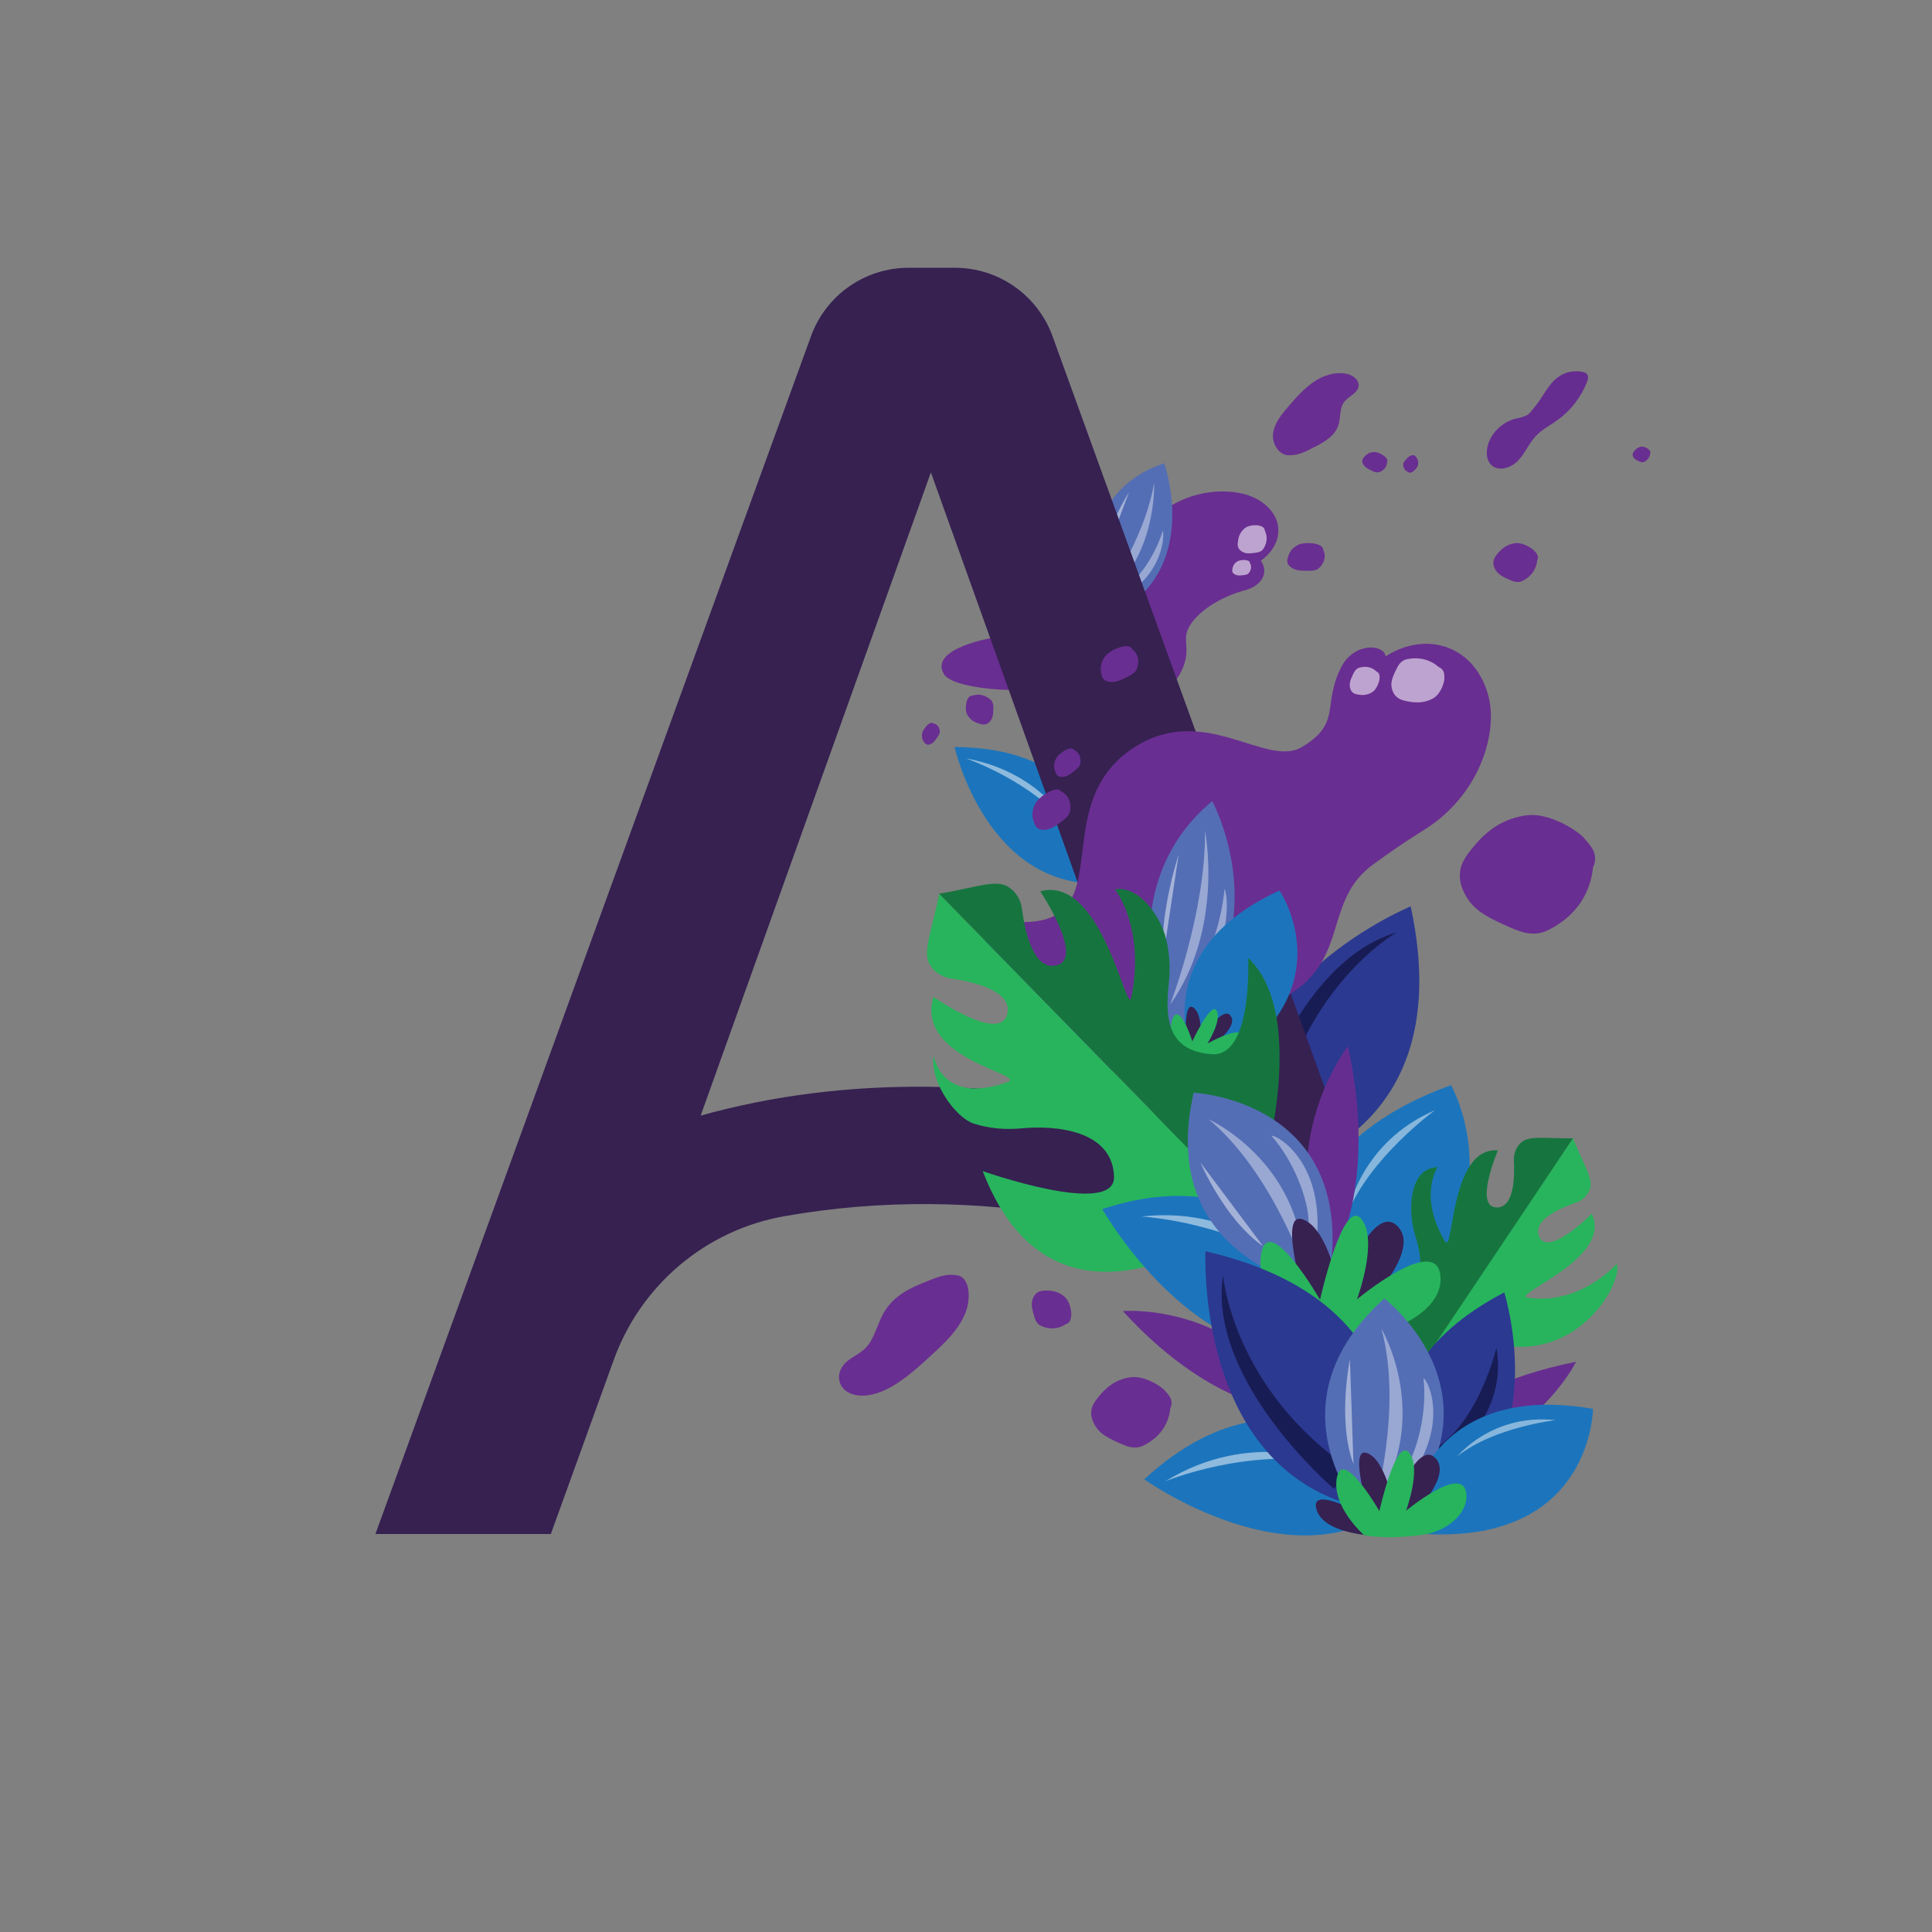 <?xml version="1.0" encoding="utf-8"?>
<!-- Generator: Adobe Illustrator 25.2.1, SVG Export Plug-In . SVG Version: 6.00 Build 0)  -->
<svg version="1.1" xmlns="http://www.w3.org/2000/svg" xmlns:xlink="http://www.w3.org/1999/xlink" x="0px" y="0px"
	 width="595.276px" height="595.276px" viewBox="0 0 595.276 595.276" enable-background="new 0 0 595.276 595.276"
	 xml:space="preserve">
<rect x="0" y="0" width="595.276" height="595.276" fill="#808080" stroke="none"/>
<g id="Layer_1" display="none">
	<rect y="-123.307" display="inline" fill="#E81F64" width="91.529" height="86"/>
	<rect x="91.529" y="-123.307" display="inline" fill="#C21E5C" width="87.843" height="86"/>
	<rect x="179.371" y="-123.307" display="inline" fill="#603B97" width="87.843" height="86"/>
	<rect x="267.214" y="-123.307" display="inline" fill="#9E82BC" width="87.843" height="86"/>
	<rect y="8.026" fill="#9E82BC" width="595.276" height="540"/>
</g>
<g id="Layer_2">
	<g>
		<g>
			<path fill="#692E91" d="M388.518,172.753c2.475,3.683,0.304,7.724-4.897,9.108c-7.759,2.065-15.362,6.886-17.667,12.168
				c-0.872,1.998-0.413,4.086-0.381,6.14c0.09,5.798-3.633,11.818-10.972,15.61c-7.339,3.792-18.409,4.931-26.535,2.092
				c-2.963-1.035-5.658-2.577-9.09-2.751c-2.266-0.115,13.029-5.981,10.987-4.996c-8.995,4.34-35.979,2.745-39.097-2.371
				c-4.889-8.023,15.197-11.282,15.197-11.282c4.944-1.056-2.216,4.778,5.173,1.89c5.373-2.1,3.219-15.398,4.266-19.414
				c1.047-4.016,2.672-8.46,8.14-10.83c7.214-3.127,17.713-1.152,25.185-4.037c4.117-1.589,6.532-4.361,9.612-6.673
				c3.272-2.456,7.538-4.493,12.446-5.438c4.908-0.945,10.476-0.706,14.683,0.993c2.117,0.855,3.834,2.044,5.161,3.369
				C395.667,161.258,394.733,168.198,388.518,172.753"/>
		</g>
		<g opacity="0.56">
			<path fill="#FFFFFF" d="M389.701,163.435c0.866,1.779,0.757,3.672-0.317,5.472c-0.266,0.445-0.642,0.918-1.49,1.189
				c-0.454,0.145-0.998,0.216-1.53,0.282c-0.783,0.097-1.627,0.188-2.369,0.067c-0.447-0.073-0.812-0.217-1.117-0.378
				c-0.785-0.415-1.215-0.949-1.401-1.495c-0.186-0.546-0.143-1.107-0.07-1.664c0.171-1.297,0.52-2.621,1.745-3.823
				c0.294-0.289,0.645-0.573,1.155-0.797c0.789-0.346,1.941-0.517,2.999-0.444c0.282,0.019,0.566,0.057,0.778,0.139
				C388.391,162.103,389.578,162.253,389.701,163.435"/>
		</g>
		<g opacity="0.56">
			<path fill="#FFFFFF" d="M385.106,173.42c0.558,0.972,0.481,2.009-0.221,2.998c-0.174,0.244-0.42,0.505-0.972,0.656
				c-0.296,0.081-0.649,0.121-0.995,0.159c-0.509,0.055-1.058,0.108-1.54,0.043c-0.29-0.039-0.527-0.117-0.725-0.204
				c-0.509-0.225-0.787-0.517-0.906-0.815c-0.12-0.299-0.09-0.606-0.041-0.911c0.115-0.711,0.345-1.437,1.145-2.099
				c0.192-0.159,0.421-0.316,0.753-0.44c0.514-0.192,1.263-0.288,1.95-0.252c0.184,0.01,0.368,0.03,0.505,0.074
				C384.259,172.693,385.03,172.772,385.106,173.42"/>
		</g>
	</g>
	<g>
		<path fill="#546EB5" d="M337.667,191.896c0,0-10.471-38.811,21.019-49.146C358.686,142.75,371.94,179.236,337.667,191.896z"/>
		<path opacity="0.4" fill="#FFFFFF" d="M355.621,148.748c0,0,0.994,23.648-16.132,35.802
			C339.488,184.55,352.398,167.362,355.621,148.748z"/>
		<path opacity="0.4" fill="#FFFFFF" d="M358.223,163.617c0.589,0.317,0.706,13.172-12.697,20.425c0,0-0.332-2.105,1.245-3.057
			C351.034,178.413,356.242,170.401,358.223,163.617z"/>
		<path opacity="0.47" fill="#FFFFFF" d="M347.857,151.683c0,0-7.285,11.212-8.377,22.113"/>
	</g>
	<g>
		<path fill="#2B3990" d="M385.397,362.818c0,0,65.747-7.215,49.258-83.557C434.654,279.262,367.289,306.914,385.397,362.818z"/>
		<path opacity="0.72" fill="#11113E" d="M430.232,287.323c0,0-30.22,17.313-37.346,60.901l-7.649-1.98
			C385.237,346.244,398.746,296.679,430.232,287.323z"/>
	</g>
	<g>
		<path fill="#1C75BC" d="M341.674,272.116c0,0,2.444-41.657-47.561-41.954C294.113,230.162,304.216,275.298,341.674,272.116z"/>
		<path opacity="0.5" fill="#FFFFFF" d="M329.963,255.454c0,0-8.264-17.393-32.383-21.799
			C297.58,233.655,318.209,240.645,329.963,255.454z"/>
	</g>
	<path fill="#362151" d="M331.256,375.138c-30.134-5.308-60.009-5.617-89.598-0.407c-24.175,4.257-44.206,21.169-52.547,44.255
		l-19.389,53.666h-54.046l134.213-369.087c4.598-12.643,16.613-21.06,30.067-21.06h14.265c13.468,0,25.494,8.435,30.081,21.098
		l133.26,367.925l-53.584-0.095l-18.947-51.072C376.497,396.747,355.984,379.494,331.256,375.138z M357.757,343.73L286.822,145.56
		L215.886,343.73C261.016,331.167,308.552,332.594,357.757,343.73z"/>
	<path display="none" fill="#0D4F2E" d="M407.622,366.248c0,0,19.2,12.798,26.104,36.621c6.904,23.823-2.665,14.037-2.665,14.037
		s-4.653-40.14-29.542-45.103C376.63,366.841,407.622,366.248,407.622,366.248z"/>
	<g>
		<path fill="#1C75BC" d="M405.458,414.49c0,0-26.77-55.457,41.628-80.139c0,0,23.365,41.596-24.235,71.271
			C417.868,408.73,412.106,411.706,405.458,414.49z"/>
		<path opacity="0.47" fill="#FFFFFF" d="M415.179,373.957c0,0,3.611-21.864,26.973-31.89
			C442.152,342.067,422.101,356.591,415.179,373.957z"/>
	</g>
	<path fill="#662D91" d="M408.952,391.03c0,0,16.471-22.277,6.38-68.675c0,0-19.306,24.405-10.421,57.503
		C405.841,383.324,407.164,387.043,408.952,391.03z"/>
	<g>
		<path fill="#16753F" d="M427.525,436.938c0,0-23.484-40.682-10.592-58.507c0,0,3.085,22.732,12.271,20.463
			c10.327-2.551,9.159-10.579,6.87-18.164c-1.071-3.549-1.521-7.276-1.142-10.975c0.49-4.773,2.332-9.954,7.996-10.13
			c0,0-6.005,8.943,2.3,22.833c2.719,4.548,1.348-29.188,16.304-28.021c0,0-7.514,17.536-0.379,17.598
			c5.486,0.048,5.554-9.824,5.293-14.391c-0.123-2.153,0.692-4.296,2.324-5.69c2.543-2.173,7.516-1.097,15.92-1.235L427.525,436.938
			z"/>
		<path fill="#28B45D" d="M426.972,436.834c0,0,31.262-4.712,29.827-14.178c-1.614-10.642-3.008-10.034,4.772-8.408
			c25.22,5.272,38.584-19.44,36.564-24.818c0,0-11.369,12.937-27.454,10.36c-5.266-0.843,26.554-12.216,19.707-25.804
			c0,0-13.37,13.627-16.177,6.959c-2.158-5.127,6.972-8.895,11.308-10.363c2.044-0.692,3.718-2.261,4.382-4.314
			c1.035-3.2-2.103-7.616-5.213-15.549L426.972,436.834z"/>
	</g>
	<path fill="#662D91" d="M430.338,450.701c0,0,11.966-22.543,55.259-31.117c0,0-12.586,25.787-44.168,30.446
		C438.123,450.517,434.44,450.76,430.338,450.701z"/>
	<g>
		<path fill="#2B3990" d="M438.143,468.73c0,0-28.164-42.638,25.35-70.519C463.493,398.211,480.309,451.899,438.143,468.73z"/>
		<path opacity="0.72" fill="#11113E" d="M461.07,415.226c0,0-5.515,23.682-19.78,31.594l2.39,4.073
			C443.68,450.894,465.082,437.934,461.07,415.226z"/>
	</g>
	<path fill="#662D91" d="M401.204,435.137c0,0-25.481,1.434-55.232-31.166c0,0,28.578-2.583,48.915,22.024
		C397.017,428.572,399.131,431.598,401.204,435.137z"/>
	<g>
		<path fill="#1C75BC" d="M436.532,457.811c0,0-37.518-44.769-83.986-2.018C352.546,455.793,404.973,493.323,436.532,457.811z"/>
		<path opacity="0.5" fill="#FFFFFF" d="M409.807,450.83c0,0-24.24-10.699-50.723,5.556
			C359.083,456.386,384.81,445.783,409.807,450.83z"/>
	</g>
	<g>
		<g>
			<path fill="#692E91" d="M426.944,202.226c-0.597-3.865-9.737-4.332-13.634,3.234c-6.097,11.837,0.296,17.233-12.165,24.701
				c-11.001,6.594-29.974-13.704-51.5,0c-29.868,19.014-0.307,59.931-42.818,53.211c-14.225-2.249,13.742,35.189,14.794,45.95
				c1.018,10.421,20.652,4.145,29.576-5.962c2.92-3.308,5.46-7.286,8.61-10.13c6.902-6.23,14.999-5.688,22.312-5.062
				s5.475,4.188,15.029-1.664c18.592-11.387,10.586-28.925,25.879-40.113c5.679-4.155,10.475-7.398,15.849-10.748
				c5.708-3.558,11.172-8.833,15.083-15.664c3.911-6.832,6.121-15.301,5.212-22.527c-0.458-3.636-1.67-6.857-3.296-9.567
				C449.826,197.8,437.6,195.409,426.944,202.226"/>
		</g>
		<g opacity="0.56">
			<path fill="#FFFFFF" d="M443.325,205.545c-2.615-2.269-5.881-3.139-9.442-2.514c-0.88,0.155-1.861,0.46-2.72,1.581
				c-0.46,0.601-0.836,1.376-1.198,2.137c-0.533,1.119-1.084,2.333-1.227,3.51c-0.086,0.708-0.013,1.335,0.117,1.879
				c0.335,1.402,1.042,2.337,1.881,2.915c0.84,0.577,1.813,0.819,2.794,1.013c2.284,0.452,4.696,0.653,7.313-0.524
				c0.629-0.283,1.277-0.653,1.896-1.294c0.958-0.992,1.79-2.625,2.163-4.247c0.1-0.433,0.169-0.879,0.129-1.242
				C444.973,208.233,445.276,206.374,443.325,205.545"/>
		</g>
		<g opacity="0.56">
			<path fill="#FFFFFF" d="M424.209,206.971c-1.389-1.367-3.186-1.818-5.195-1.306c-0.497,0.127-1.054,0.353-1.57,1.097
				c-0.276,0.398-0.511,0.906-0.738,1.403c-0.333,0.732-0.68,1.525-0.797,2.282c-0.071,0.455-0.05,0.853,0.005,1.197
				c0.143,0.885,0.508,1.46,0.958,1.802c0.451,0.342,0.987,0.466,1.529,0.559c1.262,0.216,2.603,0.268,4.102-0.568
				c0.36-0.201,0.734-0.458,1.101-0.887c0.567-0.664,1.083-1.734,1.344-2.782c0.07-0.28,0.122-0.567,0.111-0.797
				C425.044,208.636,425.273,207.439,424.209,206.971"/>
		</g>
	</g>
	<g>
		<path fill="#546EB5" d="M359.957,319.905c0,0-19.765-45.364,13.541-73.064C373.498,246.841,395.917,287.934,359.957,319.905z"/>
		<path opacity="0.4" fill="#FFFFFF" d="M371.283,255.986c0,0,5.982,30.096-10.788,53.6
			C360.495,309.586,371.486,281.5,371.283,255.986z"/>
		<path opacity="0.4" fill="#FFFFFF" d="M377.27,274.008c0.728,0.141,3.503,16.693-10.085,32.171c0,0-0.807-2.568,0.772-4.516
			C372.224,296.397,376.436,283.674,377.27,274.008z"/>
		<path opacity="0.47" fill="#FFFFFF" d="M363.151,263.316c0,0-5.891,17.803-4.877,32.382"/>
	</g>
	<g>
		<path fill="#1C75BC" d="M370.143,332.287c0,0-21.793-36.805,24.092-57.915c0,0,18.62,27.413-12.576,50.753
			C378.392,327.569,374.58,329.969,370.143,332.287z"/>
		<path opacity="0.47" fill="#1C75BC" d="M374.484,303.662c0,0,1.212-15.344,16.79-23.659
			C391.274,280.002,378.252,291.235,374.484,303.662z"/>
	</g>
	<g>
		<g>
			<path fill="#362151" d="M368.428,325.623c0,0-11.426-1.452-11.925-6.638c-0.499-5.185,9.015,2.919,9.015,2.919
				s-1.054-13.222,1.984-11.569c3.039,1.654,2.558,9.82,2.558,9.82s7.164-11.301,9.344-6.78
				C381.584,317.897,368.428,325.623,368.428,325.623z"/>
		</g>
		<g>
			<path fill="#28B45D" d="M363.71,324.59c0,0-4.552-5.926-2.348-10.851c2.204-4.925,6.016,7.107,6.016,7.107
				s5.801-12.451,7.49-9.451s-2.833,10.128-2.833,10.128s11.658-6.639,11.186-1.479c-0.333,3.641-4.963,5.695-9.34,6.139
				C372.054,326.368,363.71,324.59,363.71,324.59z"/>
		</g>
	</g>
	<g>
		<path fill="#28B45D" d="M385.636,373.804c0,0-59.289,48.223-82.844-12.963c0,0,40.883,14.399,40.46,1.692
			c-0.476-14.286-17.942-15.886-28.45-14.877c-4.916,0.472-9.894,0.078-14.605-1.401c-6.08-1.909-13.847-13.458-12.516-20.97
			c0,0,2.292,15.416,22.667,8.148c6.671-2.38-28.408-6.889-22.768-26.292c0,0,20.764,14.546,22.811,5.159
			c1.574-7.218-11.262-9.921-17.28-10.785c-2.837-0.407-5.403-2.049-6.769-4.569c-2.129-3.927,0.897-10.455,3.032-21.567
			L385.636,373.804z"/>
		<path fill="#16753F" d="M385.636,373.804c0,0,20.09-58.547-1.069-78.691c0,0,1.489,30.428-11.055,29.696
			c-14.103-0.824-14.527-11.589-13.379-22.048c0.537-4.893,0.219-9.87-1.174-14.607c-1.798-6.113-7.989-15.291-15.427-14.146
			c0,0,9.333,11.5,5.068,33.232c-1.355,6.905-8.845-37.782-28.09-32.628c0,0,14.068,21.072,4.767,22.885
			c-7.151,1.394-9.637-11.479-10.404-17.504c-0.362-2.841-1.946-5.441-4.415-6.865c-3.847-2.22-10.08,0.392-21.086,2.251
			L385.636,373.804z"/>
	</g>
	<g>
		<path fill="#1C75BC" d="M416.973,412.258c0,0-16.727-59.605-77.347-39.729C339.626,372.528,373.171,431.938,416.973,412.258z"/>
		<path opacity="0.5" fill="#FFFFFF" d="M401.145,392.362c0,0-18.213-21.12-49.466-17.53
			C351.678,374.832,379.931,376.295,401.145,392.362z"/>
	</g>
	<g>
		<path fill="#546EB5" d="M408.907,397.639c0,0-53.342-7.914-41.119-60.954C367.788,336.685,420.564,339.058,408.907,397.639z"/>
		<path opacity="0.4" fill="#FFFFFF" d="M372.421,344.868c0,0,28.35,12.826,29.322,45.623
			C401.743,390.491,391.648,360.913,372.421,344.868z"/>
		<path opacity="0.4" fill="#FFFFFF" d="M391.771,349.993c0.824-0.684,15.908,6.917,14.035,31.219c0,0-2.711-0.78-2.606-3.699
			C403.486,369.624,398.156,357.04,391.771,349.993z"/>
		<path opacity="0.47" fill="#FFFFFF" d="M369.859,358.178c0,0,7.461,17.606,19.334,25.821"/>
	</g>
	<g>
		<g>
			<path fill="#362151" d="M411.793,411.314c0,0-27.813,0.796-31.797-11.224c-3.985-12.019,22.903,3.546,22.903,3.546
				s-9.646-30.728-1.565-27.957s11.362,22.166,11.362,22.166s10.832-29.236,18.434-19.4
				C438.732,388.281,411.793,411.314,411.793,411.314z"/>
		</g>
		<g>
			<path fill="#28B45D" d="M400.073,410.621c0,0-13.974-12.267-11.424-24.67s18.073,14.508,18.073,14.508s6.985-31.44,12.604-25.004
				c5.619,6.436-1.224,24.878-1.224,24.878s23.983-19.922,25.658-7.604c1.182,8.692-8.66,15.231-18.771,17.891
				C420.771,411.731,400.073,410.621,400.073,410.621z"/>
		</g>
	</g>
	<g>
		<path fill="#2B3990" d="M426.093,465.647c0,0,21.438-62.571-54.666-80.122C371.426,385.525,367.795,458.254,426.093,465.647z"/>
		<path opacity="0.72" fill="#11113E" d="M376.841,392.956c0,0,2.813,34.714,39.23,59.705l-5.045,6.08
			C411.025,458.741,371.914,425.431,376.841,392.956z"/>
	</g>
	<g>
		<path fill="#546EB5" d="M425.391,473.588c0,0-39.229-37.001,1.133-73.518C426.524,400.07,468.458,432.202,425.391,473.588z"/>
		<path opacity="0.4" fill="#FFFFFF" d="M425.644,409.432c0,0,15.919,26.736-2.042,54.195
			C423.602,463.627,432.239,433.591,425.644,409.432z"/>
		<path opacity="0.4" fill="#FFFFFF" d="M438.585,424.703c1.067-0.09,9.092,14.773-6.343,33.636c0,0-1.778-2.191-0.022-4.525
			C436.968,447.507,439.793,434.136,438.585,424.703z"/>
		<path opacity="0.47" fill="#FFFFFF" d="M415.93,418.885c0,0-3.949,18.709,1.091,32.239"/>
	</g>
	<g>
		<path fill="#1C75BC" d="M432.318,472.039c0,0,3.155-47.453,58.506-37.963c0,0-0.16,36.846-43.442,38.636
			C442.85,472.899,437.845,472.702,432.318,472.039z"/>
		<path opacity="0.47" fill="#FFFFFF" d="M449.029,448.714c0,0,10.759-13.309,30.272-11.14
			C479.302,437.573,460.297,439.687,449.029,448.714z"/>
	</g>
	<g>
		<g>
			<path fill="#362151" d="M428.667,473.416c0,0-20.089,0.575-22.967-8.107s16.543,2.561,16.543,2.561s-6.968-22.195-1.13-20.193
				c5.837,2.001,8.207,16.01,8.207,16.01s7.824-21.117,13.315-14.012C448.125,456.779,428.667,473.416,428.667,473.416z"/>
		</g>
		<g>
			<path fill="#28B45D" d="M420.201,472.915c0,0-10.093-8.86-8.252-17.819c1.841-8.959,13.054,10.479,13.054,10.479
				s5.045-22.709,9.104-18.06c4.058,4.649-0.884,17.969-0.884,17.969s17.323-14.389,18.533-5.492
				c0.854,6.278-6.07,11.948-13.558,12.923C425.68,474.545,420.201,472.915,420.201,472.915z"/>
		</g>
	</g>
	<g display="none">
		<path display="inline" fill="#0F443F" d="M421.875,284.142c0,0,17.503-44.901,39.364-43.145
			c21.861,1.756-21.114,34.14-21.114,34.14s55.525,5.352,45.65,16.373c-9.875,11.021-43.025,3.163-43.025,3.163
			s39.324,37.011,18.503,42.498C440.432,342.659,421.875,284.142,421.875,284.142z"/>
		<path display="inline" fill="#1FBAAB" d="M430.891,265.916c0,0,28.998-14.01,47.062-1.572
			c18.064,12.438-35.341,19.037-35.341,19.037s45.435,32.362,31.376,36.98s-38.857-18.743-38.857-18.743s15.59,51.702-5.189,46.06
			c-14.662-3.981-18.45-24.093-15.869-42.017C415.151,298.182,430.891,265.916,430.891,265.916z"/>
	</g>
	<g display="none">
		<path display="inline" fill="#1C75BC" d="M336.852,129.36c-12.667,4.667-6.446,11.529-2.474,14.677
			c5.925,4.696,10.622,13.69,10.532,22.413c-0.034,3.3-1.261,6.493-2.102,9.71c-2.376,9.086-1.527,19.235,3.349,26.563
			c4.876,7.328,14.045,11.192,22.233,8.257c2.985-1.07,5.939-2.985,8.991-2.616c2.015,0.244,3.758,1.463,5.615,2.286
			c7.51,3.326,17.283-0.674,21.737-8.584s3.338-18.717-2.285-25.022c-1.84-2.063-4.095-3.693-5.65-6.027
			c-3.407-5.114-2.741-12.291-2.059-18.792s1.031-13.782-2.782-18.528c-5.03-6.261-14.939-5.128-20.289-11.057
			c-2.948-3.267-3.948-8.07-5.709-12.277c-1.871-4.469-4.771-8.466-8.661-10.869c-3.891-2.403-9.037-3.493-13.407-2.799
			c-2.346,0.373-6.025,2.392-7.704,4.222c-6.245,6.812-12.296,17.837,0.222,28.296"/>
	</g>
	<g display="none" opacity="0.56">
		<path display="inline" fill="#FFFFFF" d="M348.071,101.577c-1.306,2.065-0.25,5.337,0.119,7.807
			c0.091,0.611,0.27,1.279,0.92,1.786c0.348,0.271,0.797,0.467,1.238,0.654c0.648,0.275,1.351,0.555,2.032,0.549
			c0.41-0.004,0.772-0.113,1.086-0.256c0.81-0.367,1.349-0.954,1.681-1.604s0.47-1.362,0.58-2.076
			c0.257-1.663,0.367-3.394-0.319-5.144c-0.165-0.42-0.381-0.847-0.753-1.227c-0.576-0.589-5.699-2.098-6.174-0.637"/>
	</g>
	<g display="none" opacity="0.56">
		<path display="inline" fill="#FFFFFF" d="M357.293,109.549c-0.787,1.111-1.044,2.429-0.743,3.808
			c0.074,0.341,0.207,0.716,0.638,1.014c0.231,0.159,0.525,0.28,0.813,0.395c0.424,0.169,0.883,0.342,1.321,0.356
			c0.263,0.008,0.493-0.043,0.692-0.114c0.512-0.183,0.843-0.495,1.04-0.846c0.197-0.352,0.267-0.743,0.32-1.137
			c0.122-0.916,0.149-1.873-0.337-2.86c-0.117-0.237-0.266-0.479-0.516-0.7c-0.385-0.341-1.005-0.61-1.612-0.698
			c-0.162-0.024-0.328-0.035-0.461-0.006C358.253,108.803,357.56,108.751,357.293,109.549"/>
	</g>
	<path display="none" fill="#0D4F2E" d="M394.556,263.54c0.159,0.161,0.297,0.326,0.427,0.511
		c3.055,4.339,40.238,59.287,36.684,127.457c-1.291,24.77-4,7.704-4,7.704s3.67-82.148-38.982-129.878
		C372.961,251.737,392.567,261.525,394.556,263.54z"/>
	<g display="none">
		<path display="inline" fill="#1C75BC" d="M537.016,198.876c0,0-47.3-4.95-35.72-59.901c0,0,36.813,1.554,36.963,44.874
			C538.275,188.385,537.889,193.378,537.016,198.876z"/>
		<path display="inline" opacity="0.47" fill="#FFFFFF" d="M514.341,181.294c0,0-12.893-11.255-9.986-30.673
			C504.355,150.621,505.747,169.692,514.341,181.294z"/>
	</g>
	<g>
		<path fill="#692E91" d="M473.636,172.65c-0.269,2.733-1.774,4.89-4.351,6.236c-0.637,0.333-1.426,0.618-2.625,0.323
			c-0.642-0.158-1.337-0.469-2.014-0.778c-0.996-0.454-2.059-0.96-2.848-1.642c-0.475-0.411-0.802-0.847-1.046-1.258
			c-0.627-1.061-0.746-2.005-0.569-2.786c0.177-0.781,0.635-1.413,1.127-2.017c1.145-1.409,2.52-2.72,4.84-3.251
			c0.557-0.127,1.179-0.209,1.944-0.102c1.184,0.164,2.67,0.8,3.867,1.654c0.32,0.228,0.628,0.479,0.819,0.73
			C473.056,170.124,474.35,171.164,473.636,172.65"/>
	</g>
	<g>
		<path fill="#692E91" d="M427.384,142.316c-0.043,1.413-0.81,2.476-2.218,3.074c-0.348,0.148-0.785,0.265-1.477,0.062
			c-0.371-0.108-0.777-0.298-1.174-0.487c-0.583-0.277-1.207-0.583-1.683-0.97c-0.286-0.233-0.49-0.473-0.644-0.698
			c-0.398-0.578-0.504-1.075-0.435-1.474c0.069-0.4,0.304-0.71,0.558-1.006c0.593-0.688,1.32-1.316,2.616-1.499
			c0.311-0.044,0.661-0.061,1.099,0.025c0.678,0.133,1.547,0.524,2.261,1.018c0.191,0.132,0.375,0.275,0.494,0.414
			C426.953,140.977,427.729,141.571,427.384,142.316"/>
	</g>
	<g>
		<path fill="#692E91" d="M434.051,145.501c-0.965-0.294-1.553-1.021-1.701-2.102c-0.037-0.267-0.035-0.59,0.233-1.028
			c0.144-0.235,0.351-0.479,0.555-0.717c0.3-0.35,0.627-0.722,0.983-0.977c0.214-0.153,0.418-0.248,0.601-0.313
			c0.472-0.166,0.834-0.146,1.096-0.024s0.432,0.342,0.588,0.573c0.363,0.537,0.658,1.155,0.542,2.081
			c-0.028,0.222-0.082,0.466-0.223,0.752c-0.219,0.442-0.651,0.967-1.124,1.366c-0.126,0.107-0.259,0.207-0.377,0.263
			C435.053,145.455,434.499,145.878,434.051,145.501"/>
	</g>
	<g>
		<path fill="#692E91" d="M299.685,214.307c1.889-0.591,3.744-0.201,5.363,1.129c0.4,0.329,0.812,0.772,0.954,1.65
			c0.076,0.471,0.065,1.019,0.051,1.555c-0.021,0.789-0.057,1.637-0.287,2.352c-0.138,0.431-0.336,0.771-0.54,1.048
			c-0.527,0.715-1.12,1.06-1.688,1.162s-1.116-0.024-1.656-0.179c-1.257-0.363-2.514-0.905-3.52-2.295
			c-0.242-0.334-0.471-0.724-0.616-1.261c-0.224-0.832-0.221-1.997,0.008-3.031c0.061-0.276,0.141-0.551,0.254-0.749
			C298.172,215.403,298.498,214.251,299.685,214.307"/>
	</g>
	<g>
		<path fill="#692E91" d="M287.361,222.827c1.172,0.162,1.925,0.923,2.177,2.2c0.062,0.316,0.083,0.705-0.207,1.288
			c-0.156,0.313-0.386,0.649-0.613,0.977c-0.334,0.482-0.699,0.997-1.106,1.376c-0.245,0.228-0.481,0.383-0.696,0.498
			c-0.553,0.295-0.986,0.343-1.308,0.247c-0.322-0.095-0.54-0.327-0.742-0.574c-0.47-0.576-0.867-1.264-0.792-2.406
			c0.018-0.274,0.065-0.58,0.214-0.953c0.231-0.577,0.71-1.298,1.247-1.874c0.144-0.154,0.296-0.302,0.432-0.392
			C286.167,223.082,286.799,222.461,287.361,222.827"/>
	</g>
	<g>
		<path fill="#692E91" d="M360.6,433.883c-0.501,4.944-3.226,8.856-7.878,11.306c-1.15,0.606-2.574,1.127-4.733,0.599
			c-1.157-0.283-2.406-0.842-3.625-1.397c-1.792-0.816-3.706-1.725-5.124-2.954c-0.854-0.74-1.441-1.527-1.877-2.27
			c-1.124-1.915-1.332-3.622-1.01-5.036c0.323-1.413,1.153-2.559,2.043-3.656c2.072-2.555,4.557-4.935,8.743-5.908
			c1.005-0.234,2.127-0.384,3.505-0.196c2.132,0.29,4.807,1.432,6.959,2.97c0.575,0.411,1.128,0.863,1.471,1.317
			C359.571,429.317,361.897,431.19,360.6,433.883"/>
	</g>
	<g>
		<path fill="#692E91" d="M328.418,407.962c-2.208,1.508-4.763,1.742-7.384,0.677c-0.648-0.263-1.356-0.669-1.887-1.74
			c-0.285-0.574-0.488-1.282-0.682-1.976c-0.285-1.021-0.575-2.123-0.561-3.133c0.009-0.608,0.129-1.123,0.283-1.56
			c0.399-1.127,1.029-1.804,1.722-2.161s1.453-0.412,2.213-0.427c1.77-0.033,3.611,0.165,5.462,1.55
			c0.445,0.333,0.895,0.742,1.296,1.375c0.62,0.978,1.077,2.475,1.19,3.894c0.03,0.379,0.036,0.764-0.032,1.062
			C329.941,405.955,329.976,407.562,328.418,407.962"/>
	</g>
	<g>
		<path fill="#692E91" d="M490.828,267.266c-0.844,8.323-5.431,14.907-13.261,19.033c-1.936,1.02-4.333,1.897-7.966,1.009
			c-1.947-0.476-4.05-1.416-6.1-2.35c-3.016-1.374-6.236-2.902-8.623-4.971c-1.437-1.245-2.426-2.57-3.159-3.821
			c-1.891-3.224-2.242-6.097-1.699-8.476s1.942-4.307,3.439-6.154c3.488-4.302,7.671-8.308,14.715-9.946
			c1.692-0.394,3.58-0.647,5.899-0.331c3.589,0.488,8.09,2.41,11.712,4.998c0.967,0.691,1.899,1.452,2.476,2.216
			C489.097,259.58,493.011,262.733,490.828,267.266"/>
	</g>
	<g>
		<path fill="#692E91" d="M407.68,169.35c0.897,1.886,0.546,3.763-1.014,5.427c-0.386,0.411-0.916,0.837-2.018,1.001
			c-0.591,0.088-1.287,0.091-1.968,0.09c-1.001-0.001-2.079-0.016-3.004-0.23c-0.557-0.129-1.003-0.318-1.371-0.517
			c-0.947-0.513-1.43-1.101-1.605-1.67c-0.175-0.569-0.057-1.124,0.098-1.671c0.362-1.275,0.952-2.554,2.636-3.601
			c0.405-0.252,0.881-0.492,1.551-0.651c1.037-0.247,2.514-0.273,3.844-0.068c0.355,0.055,0.71,0.128,0.969,0.237
			C406.173,167.855,407.658,168.153,407.68,169.35"/>
	</g>
	<g>
		<path fill="#692E91" d="M326.91,243.804c2.138,1.095,3.13,3.055,2.869,5.665c-0.065,0.645-0.251,1.404-1.142,2.326
			c-0.478,0.494-1.111,0.983-1.733,1.459c-0.915,0.699-1.91,1.439-2.904,1.891c-0.599,0.272-1.139,0.411-1.614,0.486
			c-1.223,0.194-2.076-0.005-2.633-0.402c-0.557-0.397-0.838-0.986-1.079-1.595c-0.561-1.417-0.917-2.997-0.111-5.132
			c0.193-0.513,0.46-1.065,0.961-1.679c0.774-0.95,2.105-2.007,3.462-2.75c0.363-0.198,0.738-0.38,1.051-0.461
			C324.488,243.492,326.053,242.726,326.91,243.804"/>
	</g>
	<g>
		<path fill="#692E91" d="M330.819,230.976c1.512,0.73,2.239,2.083,2.099,3.911c-0.034,0.452-0.152,0.986-0.76,1.645
			c-0.326,0.353-0.76,0.706-1.187,1.048c-0.628,0.504-1.311,1.038-1.998,1.37c-0.414,0.2-0.789,0.306-1.12,0.367
			c-0.852,0.156-1.451,0.031-1.847-0.237s-0.602-0.675-0.781-1.097c-0.416-0.981-0.691-2.08-0.163-3.585
			c0.127-0.362,0.304-0.752,0.643-1.19c0.525-0.677,1.438-1.438,2.374-1.98c0.25-0.145,0.509-0.278,0.727-0.34
			C329.121,230.798,330.202,230.237,330.819,230.976"/>
	</g>
	<g>
		<path fill="#692E91" d="M348.755,199.89c1.8,1.404,2.376,3.41,1.666,5.799c-0.176,0.591-0.485,1.266-1.482,1.967
			c-0.534,0.376-1.213,0.719-1.878,1.052c-0.979,0.489-2.039,1.003-3.048,1.247c-0.607,0.147-1.136,0.18-1.593,0.166
			c-1.177-0.037-1.937-0.375-2.386-0.845c-0.449-0.47-0.606-1.07-0.722-1.681c-0.271-1.423-0.32-2.961,0.812-4.809
			c0.272-0.444,0.62-0.912,1.196-1.396c0.892-0.749,2.323-1.498,3.722-1.949c0.374-0.12,0.756-0.223,1.063-0.243
			C346.55,199.167,348.147,198.732,348.755,199.89"/>
	</g>
	<g>
		<path fill="#692E91" d="M508.439,139.745c-0.11,1.093-0.712,1.956-1.74,2.497c-0.254,0.134-0.569,0.248-1.047,0.131
			c-0.256-0.063-0.533-0.187-0.802-0.31c-0.397-0.181-0.82-0.382-1.135-0.654c-0.189-0.164-0.319-0.338-0.416-0.502
			c-0.249-0.424-0.296-0.801-0.225-1.113c0.071-0.312,0.255-0.565,0.451-0.807c0.458-0.564,1.007-1.089,1.933-1.303
			c0.222-0.051,0.471-0.084,0.776-0.043c0.472,0.065,1.064,0.318,1.541,0.658c0.127,0.091,0.25,0.191,0.326,0.291
			C508.21,138.736,508.725,139.151,508.439,139.745"/>
	</g>
	<g>
		<path fill="#662D91" d="M468.923,128.696c-4.835,0.305-9.278,3.942-10.533,8.621c-0.556,2.075-0.416,4.56,1.165,6.013
			c2.277,2.094,6.113,0.818,8.228-1.439c2.115-2.258,3.288-5.269,5.404-7.525c1.921-2.049,4.491-3.344,6.768-4.988
			c4.052-2.924,7.228-7.046,9.025-11.708c0.286-0.742,0.523-1.631,0.077-2.29c-0.33-0.486-0.939-0.691-1.515-0.81
			c-2.472-0.512-5.144,0.021-7.231,1.442c-3.233,2.201-4.767,6.116-7.256,9.133c-2.18,2.641-1.716,2.667-4.998,3.643"/>
	</g>
	<g>
		<path fill="#692E91" d="M294.67,392.936c-3.379-0.695-6.812,0.975-9.407,1.997c-4.676,1.841-9.915,4.192-12.989,9.581
			c-1.996,3.498-2.826,7.918-5.461,10.69c-2.587,2.722-6.546,3.448-7.936,7.159c-1.135,3.033,0.527,5.653,2.512,6.681
			c3.747,1.94,8.694,0.822,13.227-1.738c4.532-2.56,8.762-6.447,12.932-10.289c3.741-3.447,7.7-7.205,9.814-12.278
			C299.476,399.665,298.59,393.131,294.67,392.936"/>
	</g>
	<g>
		<path fill="#692E91" d="M397.419,140.256c2.886,0.031,5.213-1.342,7.032-2.238c3.279-1.614,6.879-3.592,7.969-7.122
			c0.707-2.291,0.245-4.996,1.65-6.93c1.38-1.899,4.369-2.773,4.535-5.122c0.136-1.92-1.865-3.281-3.718-3.665
			c-3.499-0.725-7.18,0.493-10.16,2.515s-5.38,4.795-7.742,7.533c-2.119,2.457-4.335,5.123-4.735,8.358
			C391.849,136.821,394.226,140.582,397.419,140.256"/>
	</g>
</g>
</svg>
